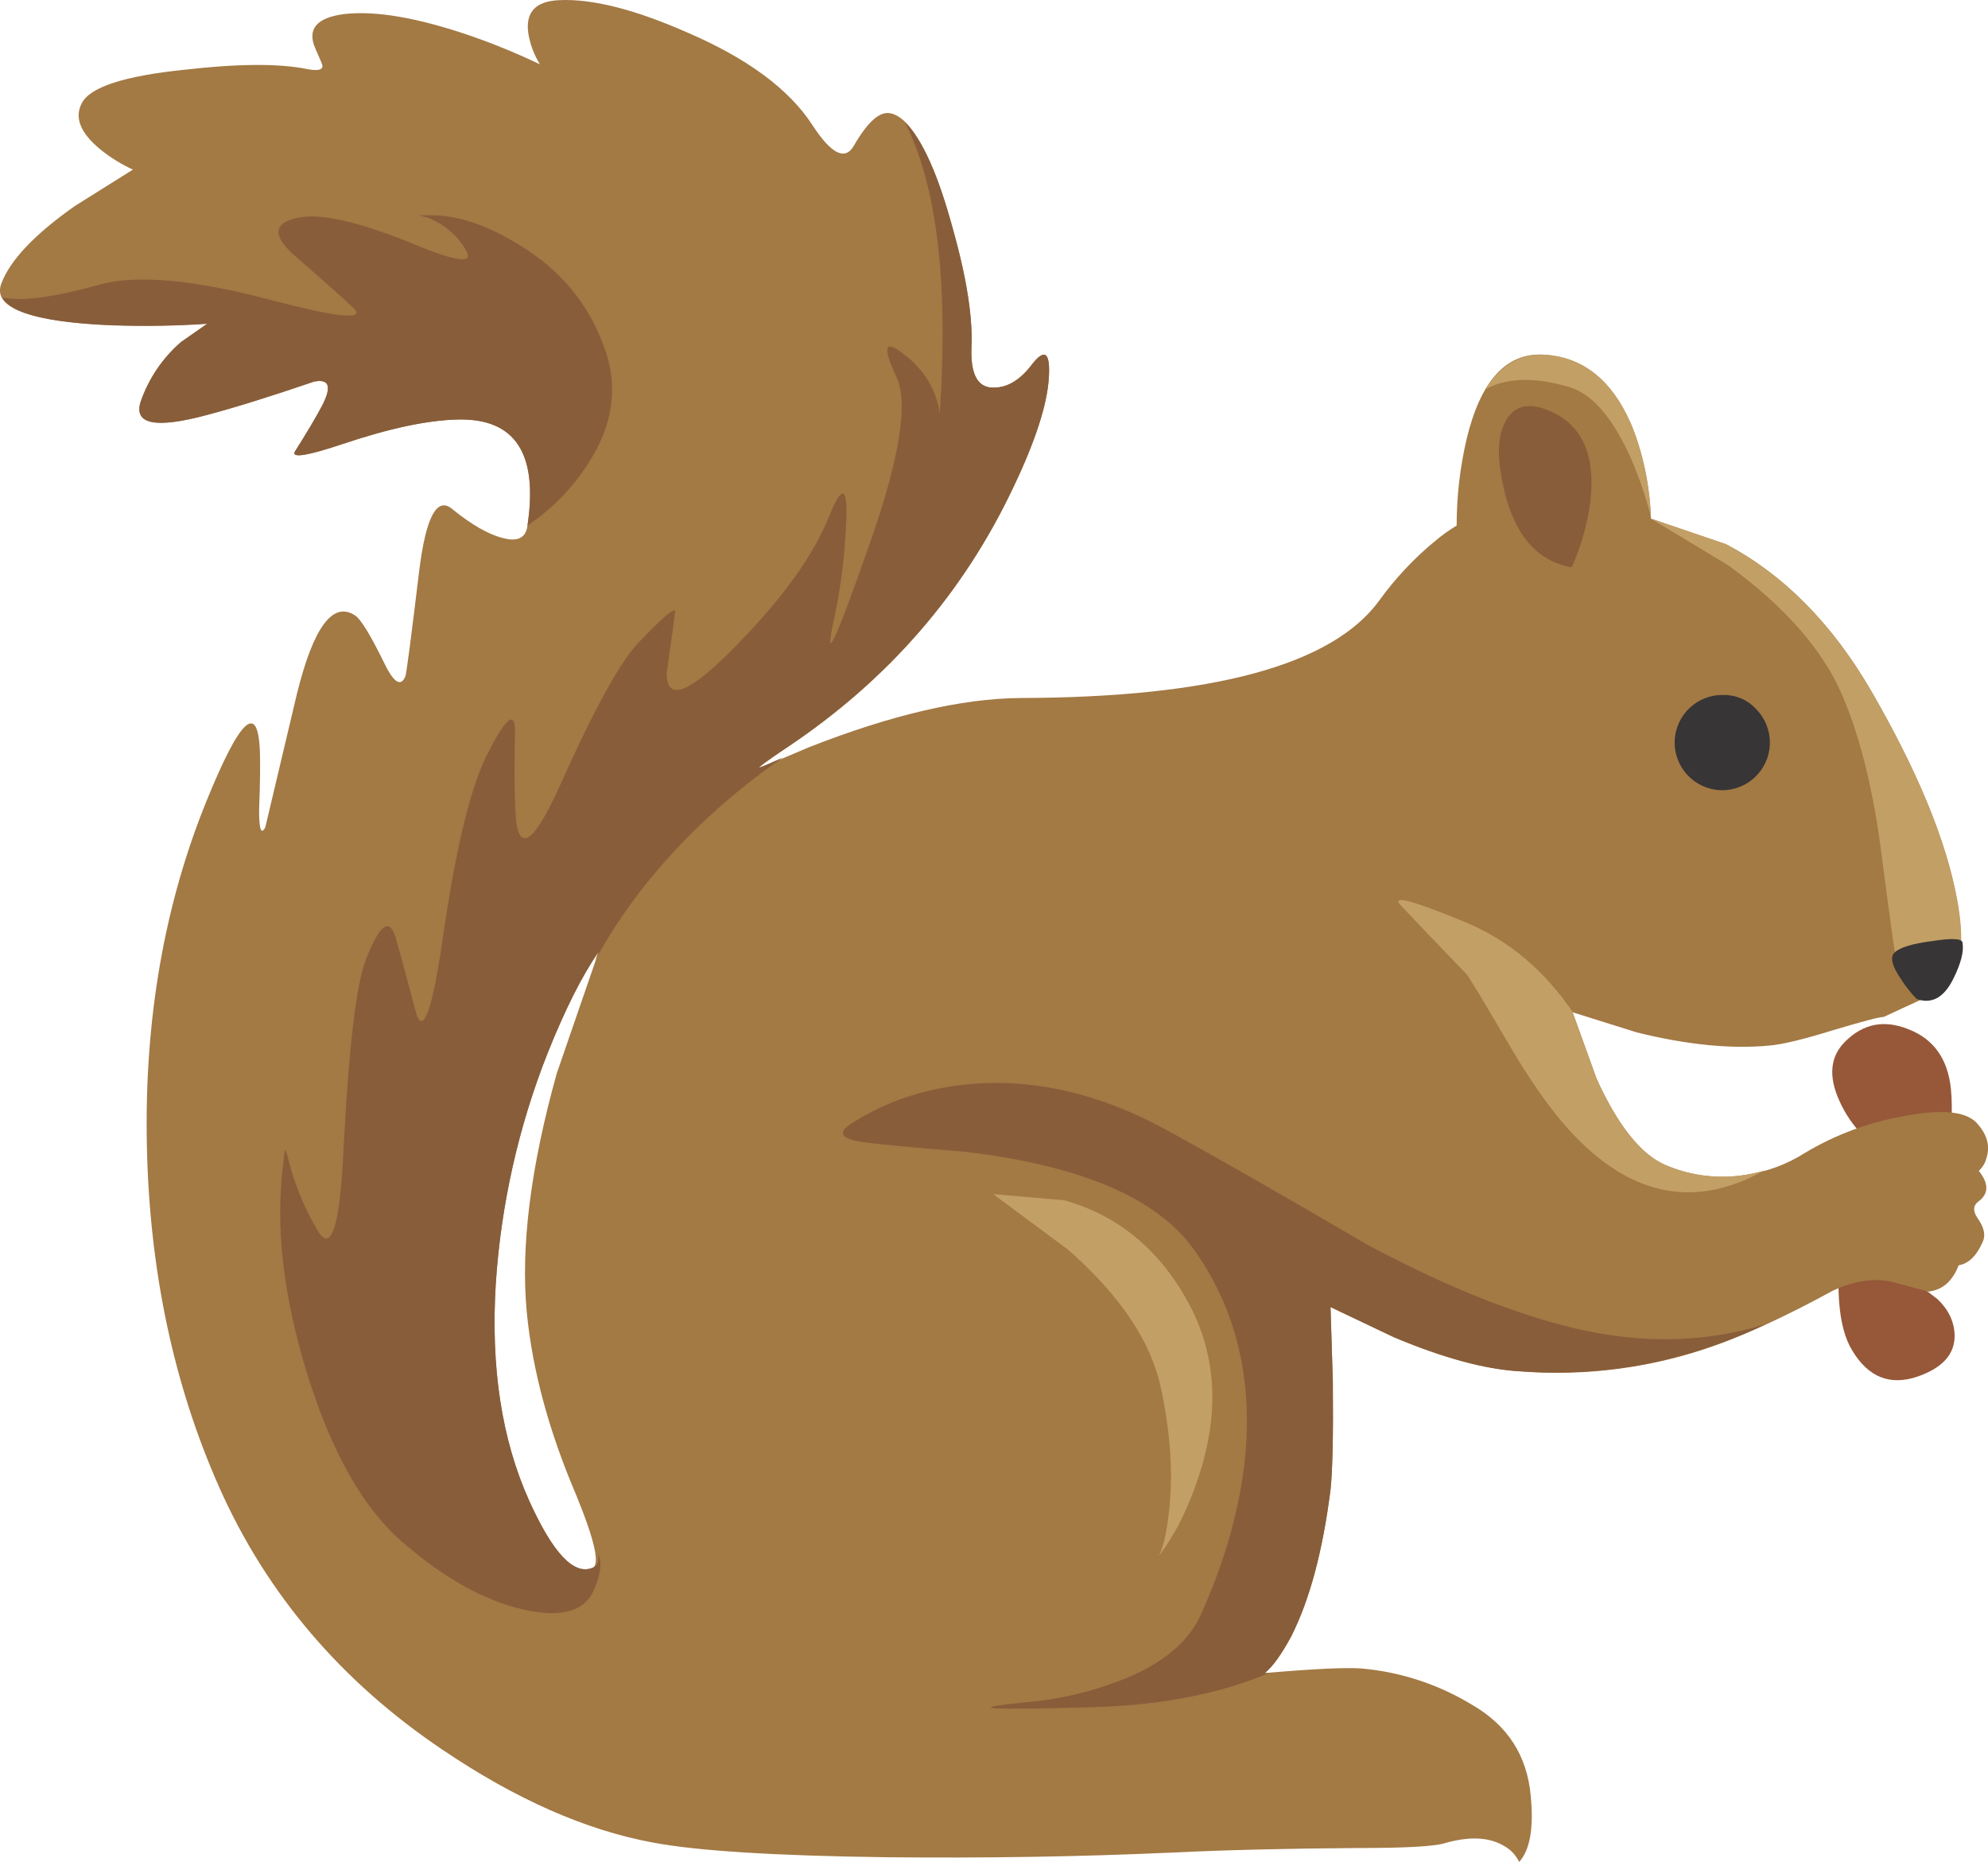 <?xml version="1.0" encoding="iso-8859-1"?>
<!-- Generator: Adobe Illustrator 20.1.0, SVG Export Plug-In . SVG Version: 6.00 Build 0)  -->
<svg version="1.0" id="Layer_1" xmlns="http://www.w3.org/2000/svg" xmlns:xlink="http://www.w3.org/1999/xlink" x="0px" y="0px"
	 viewBox="0 0 796.24 745.55" enable-background="new 0 0 796.24 745.55" xml:space="preserve">
<title>autumndesigns_0014</title>
<path fill="#965839" d="M781.38,436c-1.24-12-6.907-19.953-17-23.86c-9.707-3.927-18.177-2.26-25.41,5c-6,6-6.723,13.953-2.17,23.86
	c2.16,4.781,5.092,9.173,8.68,13l-7.13,35c-3.567,25.193-2.35,42.527,3.65,52c6.407,10.533,15.073,13.943,26,10.23
	c10.12-3.513,15.077-9.09,14.87-16.73c-0.207-5.373-2.48-10.123-6.82-14.25l-6.51-5C779.087,478.95,783.033,452.533,781.38,436z"/>
<path fill="#A37944" d="M574.4,216.95c-8.296,6.892-15.688,14.804-22,23.55c-18.8,25.82-66.723,38.82-143.77,39
	c-23.547,0.207-51.847,6.817-84.9,19.83c-11.567,4.96-17.97,7.647-19.21,8.06c-1.447,0.413,2.27-2.377,11.15-8.37
	c40.073-26.853,70.127-61.453,90.16-103.8c8.88-18.593,13.63-33.26,14.25-44c0.62-9.913-1.55-11.773-6.51-5.58
	c-4.753,6.407-9.917,9.61-15.49,9.61c-6.407,0.207-9.407-5.163-9-16.11c0.62-13.84-2.583-32.12-9.61-54.84
	c-7.647-24.767-15.38-37.767-23.2-39c-4.133-0.62-8.883,3.713-14.25,13c-3.513,6.2-9.09,3.41-16.73-8.37
	c-9.3-14.247-25.93-26.533-49.89-36.86C254.333,3.777,237.2-0.56,224,0.06c-9.5,0.413-13.63,4.853-12.39,13.32
	c0.719,4.396,2.299,8.606,4.65,12.39c-9.073-4.343-18.385-8.169-27.89-11.46c-21.067-7.227-37.9-10.12-50.5-8.68
	c-11.18,1.447-15.013,6.097-11.5,13.95c1.86,4.133,2.79,6.407,2.79,6.82c0,1.653-2.067,2.067-6.2,1.24
	c-11.333-2.273-27.757-2.17-49.27,0.31c-23.96,2.48-37.593,6.92-40.9,13.32c-3.1,5.787-0.62,11.983,7.44,18.59
	c3.982,3.216,8.349,5.923,13,8.06L30,82.48c-16.113,11.333-25.927,21.667-29.44,31c-3.513,9.087,9.19,14.56,38.11,16.42
	c14.769,0.818,29.575,0.708,44.33-0.33L72.45,137c-7.366,6.406-12.921,14.634-16.11,23.86c-2.893,9.093,5.993,10.85,26.66,5.27
	c10.947-2.893,25.2-7.333,42.76-13.32c6.2-1.24,7.233,2.067,3.1,9.92c-2.28,4.333-5.9,10.423-10.86,18.27
	c-1.033,2.48,5.267,1.447,18.9-3.1c19.007-6.407,34.603-9.713,46.79-9.92c22.72-0.413,31.913,13.737,27.58,42.45
	c-0.62,4.96-3.923,6.627-9.91,5c-5.787-1.447-12.603-5.37-20.45-11.77c-6-4.753-10.333,3.51-13,24.79
	c-3.333,27.68-5.193,41.83-5.58,42.45c-1.86,4.34-4.753,2.377-8.68-5.89c-5.373-10.947-9.193-17.143-11.46-18.59
	c-8.88-5.787-16.627,4.643-23.24,31.29c-3.333,14.047-7.567,31.913-12.7,53.6c-1.653,3.1-2.48,0.827-2.48-6.82
	c0.413-10.947,0.517-18.9,0.31-23.86c-0.827-19.627-7.953-12.913-21.38,20.14c-16.953,41.713-24.913,87.667-23.88,137.86
	s10.743,95.947,29.13,137.26c19.007,42.553,48.753,77.463,89.24,104.73c29.333,19.833,57.427,32.227,84.28,37.18
	c17.56,3.333,48.647,5.297,93.26,5.89c39.66,0.413,77.873-0.207,114.64-1.86c21.273-1.033,46.15-1.643,74.63-1.83
	c18.593,0,30.057-0.62,34.39-1.86c9.913-2.893,17.867-2.583,23.86,0.93c2.714,1.445,4.889,3.729,6.2,6.51
	c4.34-4.753,5.89-13.533,4.65-26.34c-1.4-16.16-9.237-28.357-23.51-36.59c-13.537-8.238-28.8-13.225-44.59-14.57
	c-6.407-0.413-19.213,0.207-38.42,1.86c3.1-2.48,6.61-7.333,10.53-14.56c7.433-14.667,12.7-34.29,15.8-58.87
	c0.827-7.64,1.137-22.1,0.93-43.38l-0.93-29.75l25.41,12.08c19.627,8.26,36.357,12.803,50.19,13.63
	c26.784,2.185,53.724-1.406,79-10.53c13.633-4.96,29.127-12.19,46.48-21.69c8.88-4.133,17.04-5.27,24.48-3.41
	c3.72,1.033,8.367,2.273,13.94,3.72c5.58-0.62,9.607-4.13,12.08-10.53c3.927-0.62,7.13-3.72,9.61-9.3
	c1.24-2.667,0.62-5.767-1.86-9.3c-2.067-2.893-2.067-5.167,0-6.82c4.34-3.1,4.443-7.23,0.31-12.39c1.544-1.401,2.626-3.239,3.1-5.27
	c1.447-4.547,0.31-8.987-3.41-13.32c-4.133-5.167-13.843-6.303-29.13-3.41c-14.238,2.396-27.901,7.44-40.28,14.87
	c-7.057,4.481-14.973,7.437-23.24,8.68c-11.102,1.898-22.518,0.508-32.84-4c-9.707-4.34-18.797-15.803-27.27-34.39l-9.61-26.65
	l25.72,8.06c20.04,4.96,37.707,6.717,53,5.27c5.167-0.413,13.74-2.48,25.72-6.2c11.773-3.513,18.487-5.27,20.14-5.27l20.14-9.3
	c10.12-3.72,13.12-16.63,9-38.73c-4.34-23.133-15.7-50.607-34.08-82.42c-15.7-27.06-35.117-46.683-58.25-58.87l-30.05-10.22
	c-0.288-10.98-2.275-21.848-5.89-32.22c-7.467-21.493-19.98-32.643-37.54-33.45c-14.667-0.62-24.787,10.637-30.36,33.77
	c-2.654,11.376-3.996,23.019-4,34.7c-3.192,1.892-6.204,4.071-9,6.51 M230.79,598.68c7.433,18.18,9.603,27.89,6.51,29.13
	c-7.433,3.1-15.903-5.9-25.41-27c-10.947-24.373-15.387-53.293-13.32-86.76c2.081-31.668,9.085-62.819,20.76-92.33
	c7.02-17.56,13.837-31.09,20.45-40.59L223,429.81c-10.507,37.593-14.507,69.51-12,95.75
	C213.24,548.693,219.837,573.067,230.79,598.68z"/>
<path fill="#373535" d="M690.29,278.3c-10.523-0.266-19.269,8.05-19.535,18.573s8.05,19.269,18.573,19.535
	c10.523,0.266,19.269-8.05,19.535-18.573c0.132-5.219-1.883-10.263-5.573-13.955C699.958,280.24,695.223,278.208,690.29,278.3z"/>
<path fill="#885D3A" d="M166.34,98c-22.1-9.087-37.697-12.7-46.79-10.84c-10.12,2.067-10.637,7.127-1.55,15.18
	c15.907,13.84,24.067,21.173,24.48,22c2.273,3.72-8.777,2.387-33.15-4c-31.813-8.467-55.147-10.533-70-6.2
	c-18,4.96-30.807,6.627-38.42,5c3.513,6.407,18.283,10.123,44.31,11.15c13.013,0.413,25.613,0.207,37.8-0.62L72.45,137
	c-7.366,6.406-12.921,14.634-16.11,23.86c-2.893,9.093,5.993,10.85,26.66,5.27c10.947-2.893,25.2-7.333,42.76-13.32
	c6.2-1.24,7.233,2.067,3.1,9.92c-2.28,4.333-5.9,10.423-10.86,18.27c-1.033,2.48,5.267,1.447,18.9-3.1
	c19.007-6.407,34.603-9.713,46.79-9.92c22.72-0.413,31.913,13.737,27.58,42.45c8.144-5.433,15.275-12.249,21.07-20.14
	c12.6-16.94,15.903-33.773,9.91-50.5c-6.167-17.76-17.63-31.69-34.39-41.79c-12.807-7.847-24.373-11.77-34.7-11.77h-5.27l3.41,0.93
	c6.572,2.475,12.058,7.193,15.49,13.32C189.683,105.647,182.867,104.82,166.34,98 M381.68,91.8
	c-5.787-21.707-12.19-35.973-19.21-42.8c12.807,25.2,17.453,64.033,13.94,116.5c-1.447-9.5-6.197-17.35-14.25-23.55
	c-7.847-6.2-8.88-3.2-3.1,9c4.753,10.12,1.447,31.603-9.92,64.45c-14.667,42.14-19.623,52.673-14.87,31.6
	c2.605-12.552,4.161-25.3,4.65-38.11c0.62-14.253-1.653-14.977-6.82-2.17c-6.2,15.493-18.49,32.637-36.87,51.43
	C276.41,277.57,267,281.393,267,269.62c2.067-14.46,3.203-22.723,3.41-24.79c0-1.86-4.853,2.27-14.56,12.39
	c-7.227,7.433-17.56,26.127-31,56.08c-9.5,21.273-15.387,27.367-17.66,18.28c-1.033-4.547-1.343-17.457-0.93-38.73
	c0-8.667-3.82-5.36-11.46,9.92c-6.613,13.427-12.5,38.213-17.66,74.36c-3.9,26.447-7.28,36.363-10.14,29.75
	c-4.34-16.32-7.233-26.957-8.68-31.91c-2.48-7.64-6.403-4.54-11.77,9.3c-3.927,10.12-6.927,35.733-9,76.84
	c-1.467,30.593-4.983,41.023-10.55,31.29c-5.324-9.083-9.29-18.898-11.77-29.13l-0.93-3.1c-0.207,0.207-0.517,2.377-0.93,6.51
	c-3.107,24.587,0.103,52.36,9.63,83.32c9.913,32,22.913,54.723,39,68.17c16.32,14.047,32.227,22.827,47.72,26.34
	s24.997,0.62,28.51-8.68c2.48-6,2.893-10.543,1.24-13.63c0.62,3.1-0.103,4.96-2.17,5.58c-7.433,3.1-15.903-5.9-25.41-27
	c-10.947-24.373-15.387-53.293-13.32-86.76c2.081-31.668,9.085-62.819,20.76-92.33c7.02-17.56,13.837-31.09,20.45-40.59l-1.55,3.72
	c10.12-18.8,23.753-36.563,40.9-53.29c10.68-10.317,22.181-19.748,34.39-28.2c-6.407,2.893-9.61,4.227-9.61,4
	c0-0.413,3.923-3.203,11.77-8.37c40.073-26.853,70.127-61.453,90.16-103.8c8.88-18.593,13.63-33.26,14.25-44
	c0.62-9.913-1.55-11.773-6.51-5.58c-4.753,6.407-9.917,9.61-15.49,9.61c-6.407,0.207-9.407-5.163-9-16.11
	c0.607-11.5-1.863-27.27-7.41-47.31V91.8z"/>
<path fill="#885D3A" d="M410.19,681.72c-24.58,2.48-15.18,3.1,28.2,1.86c27.06-0.827,50.3-5.37,69.72-13.63h-1.55
	c3.1-2.48,6.61-7.333,10.53-14.56c7.433-14.667,12.7-34.29,15.8-58.87c0.827-7.64,1.137-22.1,0.93-43.38l-0.93-29.75l25.41,12.08
	c19.627,8.26,36.357,12.803,50.19,13.63c34.287,2.48,67.233-3.82,98.84-18.9c-23.96,7.433-49.263,8.053-75.91,1.86
	c-24.787-5.787-52.787-17.043-84-33.77c-35.333-20.667-62.29-36.057-80.87-46.17c-25.2-13.633-50.09-19.727-74.67-18.28
	c-19.42,1.24-36.563,6.713-51.43,16.42c-5.167,3.513-3.307,5.89,5.58,7.13c6,0.827,19.22,2.067,39.66,3.72
	c46.667,5.373,77.443,18.373,92.33,39c16.733,23.333,23.653,50.91,20.76,82.73c-2.067,20.86-8.067,42.24-18,64.14
	c-5.58,12-17.767,21.193-36.56,27.58C433.228,678.385,421.792,680.792,410.19,681.72z"/>
<path fill="#885D3A" d="M601,188.75c3.513,22.927,13.017,35.733,28.51,38.42c3.794-8.463,6.318-17.44,7.49-26.64
	c2.067-18.8-3.6-30.883-17-36.25c-7.433-3.1-12.907-1.963-16.42,3.41C600.447,172.643,599.587,179.663,601,188.75z"/>
<path fill="#C29F65" d="M661.16,207.65l31.29,18.9c22.313,16.3,37.393,33.45,45.24,51.45c7.433,17.147,12.803,39.043,16.11,65.69
	c3.333,25.613,5.193,38.833,5.58,39.66c1.24,2.273,3.617,4.753,7.13,7.44c3.405,2.427,7.167,4.309,11.15,5.58
	c8.26-6,10.017-19.633,5.27-40.9c-4.96-22.513-16.113-48.747-33.46-78.7c-15.7-27.06-35.117-46.683-58.25-58.87L661.16,207.65z"/>
<path fill="#373535" d="M767.75,400.07c6,2.067,10.853-0.62,14.56-8.06c3.1-6.2,4.34-11.053,3.72-14.56
	c-0.207-1.653-4.233-1.86-12.08-0.62c-8.053,1.033-13.113,2.583-15.18,4.65c-1.86,1.86-0.93,5.473,2.79,10.84
	C763.34,395.117,765.415,397.716,767.75,400.07z"/>
<path fill="#C29F65" d="M561.08,362.58c3.1,3.333,11.88,12.527,26.34,27.58c1.053,1.227,6.423,10.107,16.11,26.64
	c8.26,14.253,16.007,25.51,23.24,33.77c22.927,26.233,47.61,33.257,74.05,21.07l6.2-3.1c-13.25,4.152-27.553,3.381-40.28-2.17
	c-9.707-4.34-18.797-15.803-27.27-34.39l-9.61-26.65l0.31,0.31c-11.567-17.147-26.13-29.333-43.69-36.56
	C565.413,360.407,556.947,358.24,561.08,362.58z"/>
<path fill="#C29F65" d="M426.3,480.63l-28.51-2.48l30.06,22.31c20.86,18.36,33.243,36.847,37.15,55.46
	c3.927,18.387,4.96,35.117,3.1,50.19c-0.827,7.64-2.16,13.307-4,17c6.613-8.667,11.983-19.407,16.11-32.22
	c8.467-25.82,6.917-49.153-4.65-70C463.993,500.043,447.573,486.623,426.3,480.63z"/>
<path fill="#C29F65" d="M652.79,182.56c3.29,7.418,5.985,15.085,8.06,22.93l0.31-0.93c-1.033-13.427-3.72-25.2-8.06-35.32
	c-7.847-17.56-19.62-26.64-35.32-27.24c-9.293-0.207-16.937,4.44-22.93,13.94c8.467-4.753,19.723-5.063,33.77-0.93
	C637.507,157.67,645.563,166.853,652.79,182.56z"/>
</svg>
